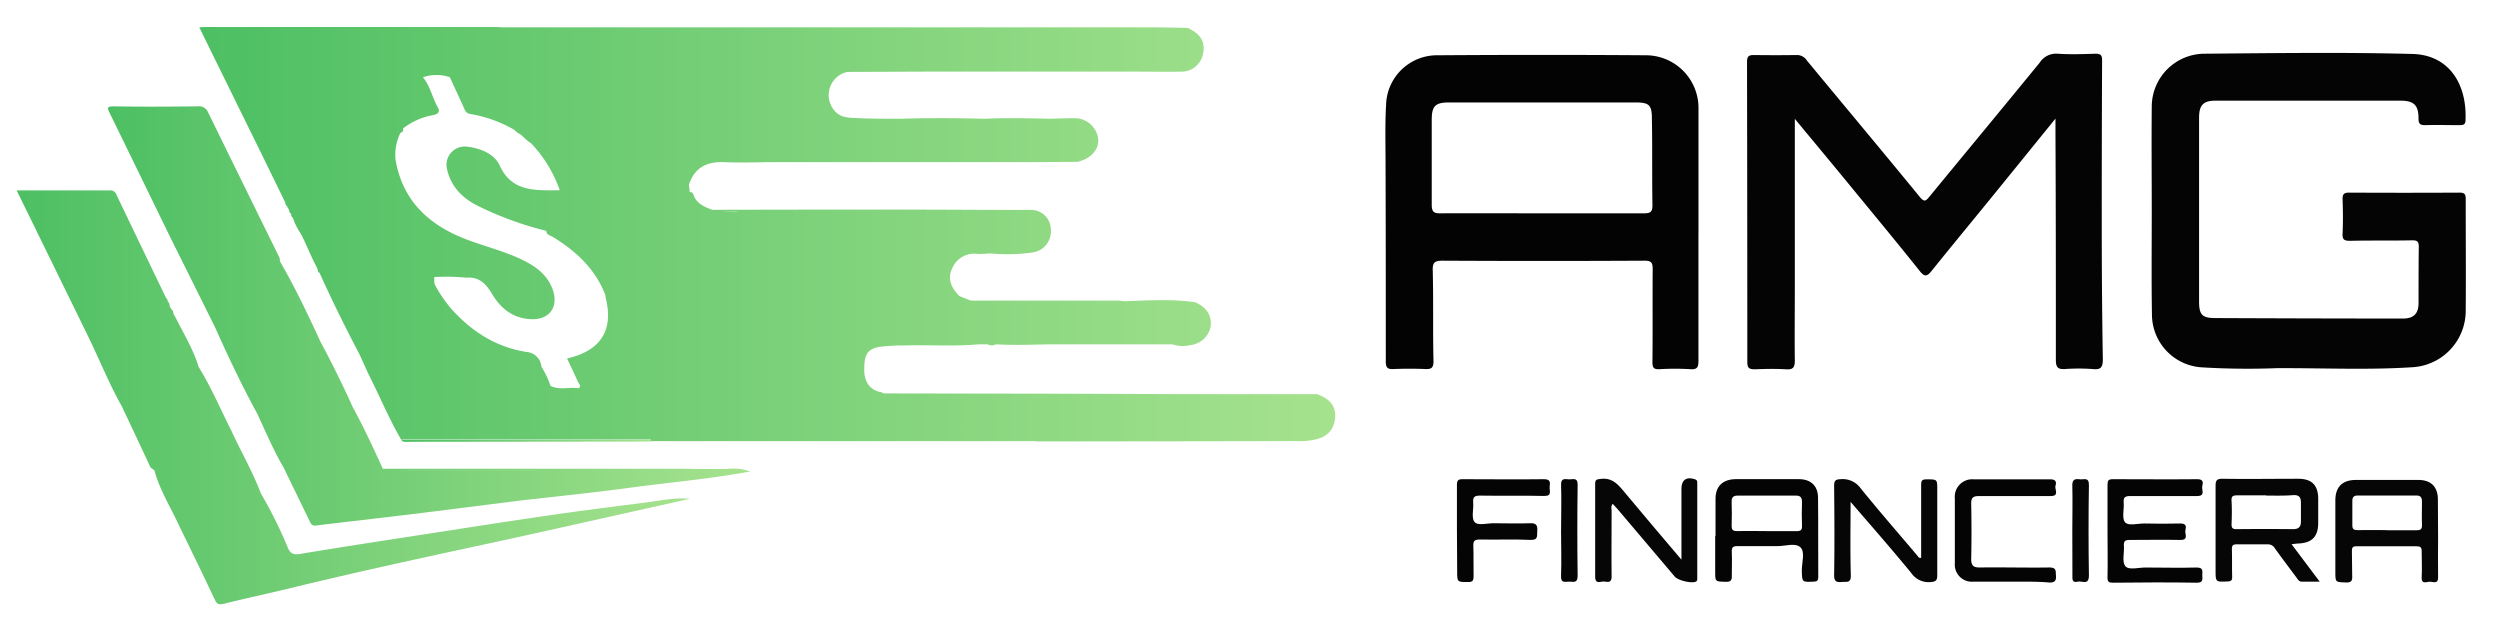 <svg id="Capa_1" data-name="Capa 1" xmlns="http://www.w3.org/2000/svg" xmlns:xlink="http://www.w3.org/1999/xlink" viewBox="0 0 512 128"><defs><style>.cls-1{fill:url(#Degradado_sin_nombre_19);}.cls-2{fill:url(#Degradado_sin_nombre_19-2);}.cls-3{fill:url(#Degradado_sin_nombre_19-3);}.cls-4{fill:url(#Degradado_sin_nombre_19-4);}.cls-5{fill:#040404;}.cls-6{fill:#030303;}.cls-7{fill:#060606;}</style><linearGradient id="Degradado_sin_nombre_19" x1="3.41" y1="81.38" x2="141.22" y2="81.38" gradientUnits="userSpaceOnUse"><stop offset="0" stop-color="#4dbf63"/><stop offset="1" stop-color="#a6e28e"/></linearGradient><linearGradient id="Degradado_sin_nombre_19-2" x1="40.82" y1="48.03" x2="273.47" y2="48.03" xlink:href="#Degradado_sin_nombre_19"/><linearGradient id="Degradado_sin_nombre_19-3" x1="22.12" y1="64.74" x2="153.59" y2="64.74" xlink:href="#Degradado_sin_nombre_19"/><linearGradient id="Degradado_sin_nombre_19-4" x1="82.2" y1="90.28" x2="133.34" y2="90.28" xlink:href="#Degradado_sin_nombre_19"/></defs><path class="cls-1" d="M131.58,103c-6.21.79-12.42,1.57-18.62,2.47-8.37,1.21-16.72,2.52-25.07,3.81-8.81,1.36-17.61,2.7-26.4,4.16-1.34.22-2,0-2.53-1.24a89,89,0,0,0-5.54-11.15c-1.62-4.38-4-8.4-5.93-12.62C45.25,84,43.3,79.4,40.68,75.13c-1.11-3.62-3.09-6.83-4.77-10.19l-.35-.61,0-.1-.07-.07a.89.89,0,0,0-.38-.81h0c-.12-.2-.24-.4-.37-.6l0-.16a.85.85,0,0,0-.39-.8A.92.92,0,0,0,34,61h0Q28.92,50.46,23.87,39.93a1.32,1.32,0,0,0-1.3-.94H3.41L17.87,68.52c2.4,4.86,4.38,9.92,7.05,14.64,1.94,4.11,3.89,8.2,5.79,12.33.22.48.66.55.93.89,1.1,4.07,3.37,7.61,5.1,11.39,2.43,5,4.88,10,7.28,15.1.42.89.83,1,1.79.79,4.7-1.17,9.43-2.17,14.13-3.32,13.27-3.23,26.61-6.12,40-9,8-1.72,16-3.53,24-5.31l17.37-3.88C137.93,101.84,134.77,102.63,131.58,103Z"/><path class="cls-2" d="M269.71,80.72H242.46l-21.63-.08-39.93-.07c-.1-.08-.2-.2-.31-.22-2.35-.39-3.6-2-3.59-4.66,0-3,.56-4.26,3.26-4.68a37.49,37.49,0,0,1,4.63-.25c5.16-.17,10.34.22,15.5-.24h1.91a1.65,1.65,0,0,0,1.61,0c3.62.19,7.24.08,10.87,0h25.35a6.48,6.48,0,0,0,3.62.16,4.72,4.72,0,0,0,4.18-3.78c.3-2.23-.76-3.93-3.15-5-4.8-.7-9.61-.37-14.42-.21,0,.19,0,.37,0,.55h0c0-.18,0-.36,0-.55-.51,0-1-.13-1.54-.13l-30,0-2.31-.91c-1.61-1.62-2.59-3.44-1.48-5.73a4.87,4.87,0,0,1,5.17-2.92,20.91,20.91,0,0,0,2.5-.11,37,37,0,0,0,8.92-.21,4.37,4.37,0,0,0,3.58-4.84A4,4,0,0,0,211.26,43c-9.68,0-19.35-.08-29-.08q-18.21,0-36.42.05c-1.48-.59-3-1.15-3.7-2.78-.16-.37-.23-.94-.87-.84l-.18-1.51c1.17-3.59,3.73-4.78,7.32-4.63,3.43.15,6.88,0,10.32,0l4.23,0h0l14.85,0h32.72a2.84,2.84,0,0,1,1.05-.38,2.84,2.84,0,0,0-1.05.38l10.1-.06c2.7-.57,4.46-2.49,4.29-4.65a4.86,4.86,0,0,0-5.09-4.29c-1.67,0-3.34.07-5,.11-4.42-.12-8.84-.19-13.26,0-5.71-.15-11.43-.17-17.14,0-3.09,0-6.18,0-9.27-.15-1.58-.06-3.2-.15-4.33-1.6a4.86,4.86,0,0,1,2.7-7.84l15.95-.06h43.65c2.85,0,5.7.08,8.55,0a4.48,4.48,0,0,0,4.69-3.6c.52-2.47-.46-4.14-3.12-5.34l-1.91-.06L237,5.6h-15.6l-16.37,0h-64.7a6.17,6.17,0,0,1-.82.21,6.17,6.17,0,0,0,.82-.21H102.93c-.39,0-.77-.07-1.16-.07H42.64c-.51,0-1,0-1.82.08,4.29,8.74,8.5,17.3,12.72,25.87l4.83,9.89c.1.33.11.71.48.88a.31.31,0,0,0,.06.26c.1.15.19.31.29.47h0c.06.31.08.63.41.79.05.3,0,.63.37.8v0a11.42,11.42,0,0,0,1.61,3.24.11.11,0,0,0,.06.17c.12.19.23.38.35.56a.21.21,0,0,0,.05.23l.33.59a.15.15,0,0,0,.06.2c.53,1.17,1.06,2.35,1.6,3.53l1,2c0,.31.07.64.41.8h0q3.82,8.44,8.16,16.64l1.74,3.84,1.11,2.26c1.88,3.83,3.55,7.76,5.72,11.43l.51-.05h0l50.63,0v.33l21.82,0h33.1l23.41,0c.26,0,.52.06.78.06q27.26,0,54.52-.07a12.67,12.67,0,0,0,2.11-.26c2.65-.46,4.15-2,4.37-4.45S272.36,81.66,269.71,80.72Zm-57.08-48h0Zm-15.7,55.67a5.25,5.25,0,0,1-.13-.57A5.25,5.25,0,0,0,196.93,88.35Zm5.78-45h-22.6a2.45,2.45,0,0,1-.11,1.27,2.45,2.45,0,0,0,.11-1.27Zm-51.69,0c-1.13,0-2.25,0-3.38,0C148.77,43.34,149.89,43.34,151,43.34ZM125,59.58a.93.93,0,0,1-.19.21A.93.93,0,0,0,125,59.58Zm3.23,28.91a2.79,2.79,0,0,0,.07.38A2.79,2.79,0,0,1,128.2,88.49ZM143.93,6A5.15,5.15,0,0,1,145,6h0a5.15,5.15,0,0,0-1.11,0l-.44,0Zm-6.8.06h0Zm-31,19.8a.92.92,0,0,0-.31-.07A.92.92,0,0,1,106.09,25.85Zm-.91.65h0l0,0,.44.4,0,0,.43.36a.11.11,0,0,0,.18.05l.57.39.4.41.82.73a1,1,0,0,1,.25,0,1,1,0,0,0-.25,0l.73.52a26.75,26.75,0,0,1,5.85,9.59h0c-1,0-2.07.05-3.1,0-3.89-.07-7.23-.8-9.17-5-1.14-2.48-3.86-3.55-6.6-3.91a3.75,3.75,0,0,0-4.17,4.79c.83,3.5,3.18,5.76,6.22,7.3a68.33,68.33,0,0,0,14.07,5.14c0,.84.79.91,1.31,1.23,4.7,2.87,8.62,6.47,10.72,11.76.19-.09.38-.17.56-.27-.18.1-.37.18-.56.27a1.74,1.74,0,0,0,.13.36.4.4,0,0,0,0,.37c1.65,6.63-1,10.84-7.91,12.41.74,1.59,1.5,3.15,2.19,4.74.19.41.79.82.2,1.37-1.92-.33-3.94.46-5.8-.51a17.08,17.08,0,0,0-1.85-3.91,3.27,3.27,0,0,0-2.93-3c-6.27-.94-11.3-4.16-15.5-8.82h0a28.05,28.05,0,0,1-3.32-4.84c-.28-.44-.15-1.13-.2-1.7h0a43.8,43.8,0,0,1,6.58.13c2.7-.23,4.09,1.34,5.37,3.5,1.82,3,4.49,5,8.25,5,3.51,0,5.26-2.61,4.09-6-1-2.85-3.14-4.57-5.68-5.87-3.72-1.91-7.78-2.89-11.67-4.34C88.12,46.3,82.47,41.35,81,32.67a10.15,10.15,0,0,1,1-5.44h0c.39-.18.72-.39.53-.91h0a13.84,13.84,0,0,1,5.86-2.69c.84-.12,1.94-.46,1.3-1.58-1.14-2-1.56-4.4-3.07-6.23a8.46,8.46,0,0,1,5.51,0c1,2.17,2,4.33,3,6.53a1.45,1.45,0,0,0,1.25,1A27.22,27.22,0,0,1,105.18,26.5Zm-22,63.25a3,3,0,0,1,1.29,0A3,3,0,0,0,83.18,89.75Zm45.49-.06h-23c-.1-.41-.17-.74-.21-1,0,.28.11.61.21,1h23a.33.33,0,0,1-.06-.1.33.33,0,0,0,.06.1h13.64a2.59,2.59,0,0,1-.26-1.48,2.59,2.59,0,0,0,.26,1.48H128.67Zm57.68,0h11.3a3.66,3.66,0,0,1-.46-.7,3.66,3.66,0,0,0,.46.7Zm16.27,0h0Zm51.54-8.65h0l-11.71,0h0l11.71,0h0Zm13.52,0c.26,0,.52,0,.78,0C268.2,81.07,267.94,81,267.68,81Zm1.8-.14h0Z"/><path class="cls-3" d="M148.91,96.05h-6.24c-.9,0-1.81-.05-2.72-.05L78.4,96c-1.94-4.25-3.89-8.49-6.14-12.58h0Q69.18,76.58,65.64,70c-2.58-5.59-5.21-11.15-8.31-16.47a2.53,2.53,0,0,0-.09-.75Q49.92,37.92,42.61,23a2,2,0,0,0-2.15-1.22c-5.7.06-11.41.1-17.11,0-1.56,0-1.39.34-.84,1.47C26.73,31.84,30.87,40.41,35.07,49c3,6,6,12.05,9,18.08a1,1,0,0,1,.55-.87,1.05,1.05,0,0,1,.24-.06,1.05,1.05,0,0,0-.24.06,1,1,0,0,0-.55.87c2.68,6,5.47,11.89,8.61,17.63h0c1.74,3.74,3.34,7.54,5.43,11.09,1.78,3.68,3.57,7.36,5.34,11,.27.56.5.93,1.3.83,6.34-.79,12.7-1.49,19.05-2.26,7.43-.91,14.85-1.86,22.27-2.8,7.7-.89,15.41-1.66,23.09-2.7,8.17-1.1,16.4-1.8,24.47-3.31A10,10,0,0,0,148.91,96.05Zm-68.32.32q16.05,0,32.1,0h0Q96.64,96.39,80.59,96.37Z"/><path class="cls-4" d="M83.23,90.49l50.11-.06V90.1l-50.63,0-.51.05C82.44,90.54,82.86,90.49,83.23,90.49Z"/><path class="cls-5" d="M367.58,24.34V58.51c0,5.1-.06,10.21,0,15.32,0,1.51-.41,1.89-1.86,1.8-2.09-.13-4.2-.08-6.29,0-1.11,0-1.58-.17-1.58-1.45q0-30.73-.06-61.49c0-1.11.33-1.43,1.4-1.42q4.41.06,8.82,0a2.39,2.39,0,0,1,2.05,1.14c7.7,9.31,15.46,18.57,23.11,27.92.93,1.13,1.24.82,1.93,0,7.53-9.16,15.11-18.3,22.62-27.49A4,4,0,0,1,421.43,11c2.58.18,5.18.08,7.77,0,1,0,1.31.31,1.31,1.32q-.08,17.1-.07,34.2,0,13.53.22,27.06c0,1.7-.44,2.18-2.09,2a39.74,39.74,0,0,0-5.67,0c-1.48.09-1.86-.39-1.86-1.88,0-15.46,0-30.92-.08-46.38V24.29c-4.45,5.49-8.67,10.7-12.91,15.91s-8.33,10.15-12.44,15.26c-.87,1.07-1.37,1.39-2.42.08-4.53-5.68-9.16-11.27-13.77-16.88C375.61,34,371.78,29.42,367.58,24.34Z"/><path class="cls-5" d="M440.68,43.11c0-7.06-.07-14.13,0-21.2A10.85,10.85,0,0,1,451.61,11c14.15-.12,28.3-.32,42.44.05,7.78.2,11.24,6.53,10.88,13.63,0,.91-.58.95-1.27.95-2.31,0-4.63-.07-6.94,0-1.08,0-1.4-.24-1.41-1.36,0-2.85-1-3.66-3.85-3.66l-37.61,0c-2.6,0-3.48.86-3.48,3.53q0,18.78,0,37.58c0,2.72.62,3.41,3.25,3.42q19.23.09,38.45.1c2.27,0,3.23-1,3.25-3.15,0-3.85,0-7.7.05-11.54,0-1.16-.38-1.35-1.44-1.33-4.2.09-8.4,0-12.6.1-1.07,0-1.64-.13-1.57-1.44.11-2.37.08-4.75,0-7.13,0-1,.3-1.3,1.3-1.3q11.34.06,22.69,0c1.1,0,1.23.45,1.23,1.37,0,7.62.06,15.25,0,22.88a11.58,11.58,0,0,1-10.79,11.5c-9.3.61-18.62.15-27.93.2a154.9,154.9,0,0,1-15.54-.18,10.87,10.87,0,0,1-10-10.71C440.6,57.39,440.68,50.25,440.68,43.11Z"/><path class="cls-6" d="M347.84,47.85c0,8.67,0,17.35,0,26,0,1.28-.18,1.87-1.66,1.76a53,53,0,0,0-6.3,0c-1.2.06-1.48-.31-1.46-1.5.07-6.29,0-12.59.05-18.88,0-1.25-.11-1.85-1.66-1.84q-20.68.11-41.38,0c-1.63,0-2.08.39-2,2.09.15,6.15,0,12.31.15,18.46,0,1.35-.38,1.69-1.64,1.64-2.17-.09-4.35-.09-6.51,0-1.28.06-1.62-.26-1.62-1.6,0-13.5,0-27-.05-40.5,0-4-.12-8,.11-12a10.44,10.44,0,0,1,10.67-10.16q21.32-.15,42.64,0a10.78,10.78,0,0,1,10.67,10.85q0,12.81,0,25.61Zm-32.18-4.16c7,0,14,0,21,0,1.36,0,1.78-.29,1.76-1.71-.1-5.87,0-11.74-.11-17.61,0-2.92-.56-3.39-3.47-3.39q-19,0-38,0c-2.88,0-3.61.7-3.62,3.54,0,5.8,0,11.6,0,17.4,0,1.55.5,1.79,1.91,1.77C302,43.65,308.81,43.69,315.66,43.69Z"/><path class="cls-7" d="M469.31,111.45l5.77,7.68c-1.36,0-2.49,0-3.62,0-.66,0-.84-.45-1.12-.82-1.49-2-3-4-4.44-6a1.61,1.61,0,0,0-1.48-.83c-2.11,0-4.22,0-6.33,0-.81,0-1,.23-1,1,.06,1.89,0,3.77.06,5.66,0,.71-.19.91-.92.94-2.48.11-2.48.15-2.48-2.37,0-5.72,0-11.43,0-17.14,0-1.09.17-1.53,1.42-1.52,5.16.08,10.32,0,15.49,0,2.77,0,4.06,1.28,4.11,4,0,1.66,0,3.33,0,5,0,2.91-1.33,4.2-4.27,4.27Zm-5.18-10h0c-2,0-4,0-6,0-.87,0-1.16.21-1.11,1.11.09,1.6.07,3.21,0,4.81,0,.78.23,1,1,1q5.82-.06,11.62,0c1.17,0,1.6-.52,1.59-1.6,0-1.28,0-2.55,0-3.82,0-1.1-.37-1.6-1.55-1.55C467.9,101.55,466,101.5,464.13,101.5Z"/><path class="cls-7" d="M499.32,110c0,2.71-.05,5.43,0,8.14.05,1.69-1.15.91-1.84,1s-1.61.48-1.52-.94c.1-1.77,0-3.55,0-5.32,0-.81-.27-1-1.06-1q-6.15,0-12.31,0c-.74,0-.94.25-.92,1,.06,1.66,0,3.33.06,5,.06,1-.1,1.46-1.29,1.41-2.16-.08-2.16,0-2.16-2.2,0-4.88,0-9.75,0-14.63,0-2.74,1.44-4.16,4.19-4.17,4.27,0,8.54,0,12.81,0,2.58,0,4,1.4,4,4S499.32,107.36,499.32,110Zm-10.49-1.4v0c2,0,4,0,6,0,.82,0,1.22-.13,1.19-1.06-.06-1.61,0-3.22,0-4.83,0-.79-.25-1.23-1.15-1.23q-6,0-12,0c-.79,0-1.12.33-1.11,1.09,0,1.66,0,3.33,0,5,0,.78.26,1,1.08,1C484.84,108.52,486.84,108.57,488.83,108.57Z"/><path class="cls-5" d="M351.34,109.78c0-2.55,0-5.1,0-7.65s1.5-3.95,4.07-4q6.49,0,13,0c2.4,0,3.89,1.32,3.92,3.74.08,5.44,0,10.87.05,16.31,0,.72-.22.91-.94.94-2.41.1-2.37.14-2.43-2.29,0-1.64.73-3.83-.31-4.77s-3.05-.21-4.65-.22c-2.72,0-5.44,0-8.16,0-.92,0-1.26.19-1.22,1.16.08,1.61,0,3.22,0,4.83.05,1-.16,1.35-1.25,1.32-2.14-.06-2.15,0-2.15-2.06,0-2.44,0-4.88,0-7.32Zm10.43-1c2.05,0,4.1,0,6.14,0,.87,0,1.17-.22,1.14-1.11-.07-1.6-.06-3.21,0-4.81,0-.89-.26-1.36-1.2-1.36-4,0-8,0-12,0-.94,0-1.24.43-1.21,1.33.05,1.61.06,3.21,0,4.82,0,.86.24,1.14,1.12,1.11C357.78,108.72,359.78,108.76,361.77,108.77Z"/><path class="cls-7" d="M379,102.78c0,5.2-.1,10.09.05,15,.06,1.72-.88,1.32-1.82,1.41-1.14.1-1.62-.1-1.6-1.47.1-6.05.06-12.1,0-18.14,0-1,.13-1.4,1.3-1.44a4.52,4.52,0,0,1,4.09,1.81c3.8,4.7,7.76,9.25,11.67,13.86.16.19.24.51.76.44,0-1.17,0-2.35,0-3.53,0-3.77,0-7.54,0-11.32,0-1,.17-1.23,1.14-1.23,2.14,0,2.16,0,2.16,2,0,5.89,0,11.77,0,17.65,0,1-.26,1.31-1.35,1.39a4.33,4.33,0,0,1-4-1.89C387.42,112.47,383.3,107.77,379,102.78Z"/><path class="cls-7" d="M344.36,114.62V100.05c0-1.77,1.07-2.48,2.78-1.89.53.18.46.54.46.92q0,9.65,0,19.29c0,.27.06.54-.23.72-.79.48-3.7-.18-4.38-1l-11.7-13.81c-.32-.38-.67-.72-1-1.09-.44.46-.23,1-.23,1.43,0,4.49-.06,9,0,13.47,0,1.38-.85,1.08-1.51,1s-1.87.71-1.86-1c0-6.32,0-12.64,0-19,0-.8.25-.92,1-1,2.11-.33,3.35.72,4.59,2.21C336.18,105,340.17,109.67,344.36,114.62Z"/><path class="cls-5" d="M431.62,108.58c0-3.1,0-6.21,0-9.31,0-.86.19-1.13,1.09-1.13,5.77,0,11.54.06,17.31,0,1.3,0,1.17.72,1,1.45s.73,2-1.06,2c-4.55,0-9.1,0-13.65,0-1.06,0-1.48.23-1.38,1.36.13,1.37-.42,3.17.27,4s2.6.24,4,.26c2.45.05,4.89.07,7.33,0,1.06,0,1.28.46,1.05,1.29s.81,2.12-1.11,2.08c-3.44-.07-6.88,0-10.32,0-.95,0-1.24.26-1.17,1.2.1,1.43-.43,3.3.29,4.17s2.7.27,4.12.28c3.49,0,7,.1,10.48,0,1.45,0,1.15.77,1.16,1.56s.27,1.57-1.15,1.55c-5.72-.1-11.43-.06-17.15,0-.84,0-1.13-.18-1.11-1.09.07-3.16,0-6.32,0-9.48Z"/><path class="cls-5" d="M411.86,119.13c-2.6,0-5.21,0-7.82,0a3.49,3.49,0,0,1-3.69-3.75q0-6.64,0-13.29a3.58,3.58,0,0,1,3.92-3.92c5.22,0,10.43,0,15.64,0,1.09,0,1.3.52,1.06,1.28s.88,2.15-1,2.14c-4.88,0-9.76,0-14.64,0-1.21,0-1.66.31-1.63,1.59q.12,5.66,0,11.3c0,1.46.54,1.76,1.86,1.74,4.71-.06,9.43.07,14.14,0,1.55,0,1.27.78,1.36,1.7s-.21,1.42-1.33,1.38C417.08,119.07,414.47,119.13,411.86,119.13Z"/><path class="cls-5" d="M298.38,108.47c0-3,0-6.1,0-9.15,0-.94.25-1.19,1.19-1.18,5.55,0,11.1.07,16.65,0,1.4,0,1.24.75,1.15,1.55s.59,1.92-1.15,1.88c-4.38-.1-8.77,0-13.15-.07-1.11,0-1.45.32-1.36,1.4.12,1.36-.42,3.17.27,4s2.6.23,4,.26c2.44,0,4.89.09,7.32,0,1.33-.07,1.62.43,1.53,1.59-.08,1,.25,1.9-1.44,1.82-3.43-.17-6.88,0-10.32-.08-1.13,0-1.37.34-1.33,1.39.08,2,0,4.1.05,6.15,0,1-.29,1.18-1.2,1.17-2.16,0-2.16,0-2.16-2.19Z"/><path class="cls-7" d="M424.41,108.64c0-3,.08-6.1,0-9.15-.05-1.35.58-1.46,1.58-1.33.8.1,1.85-.52,1.82,1.2q-.15,9.24,0,18.48c0,2.12-1.4,1.07-2.25,1.28-1.19.29-1.15-.45-1.13-1.32C424.44,114.74,424.41,111.69,424.41,108.64Z"/><path class="cls-5" d="M319.71,108.49c0-3,.1-6.1,0-9.14-.07-1.55.86-1.2,1.67-1.18s1.74-.44,1.72,1.14q-.13,9.31,0,18.63c0,1.53-.86,1.2-1.68,1.18s-1.77.42-1.72-1.15c.12-3.15,0-6.32,0-9.48Z"/></svg>